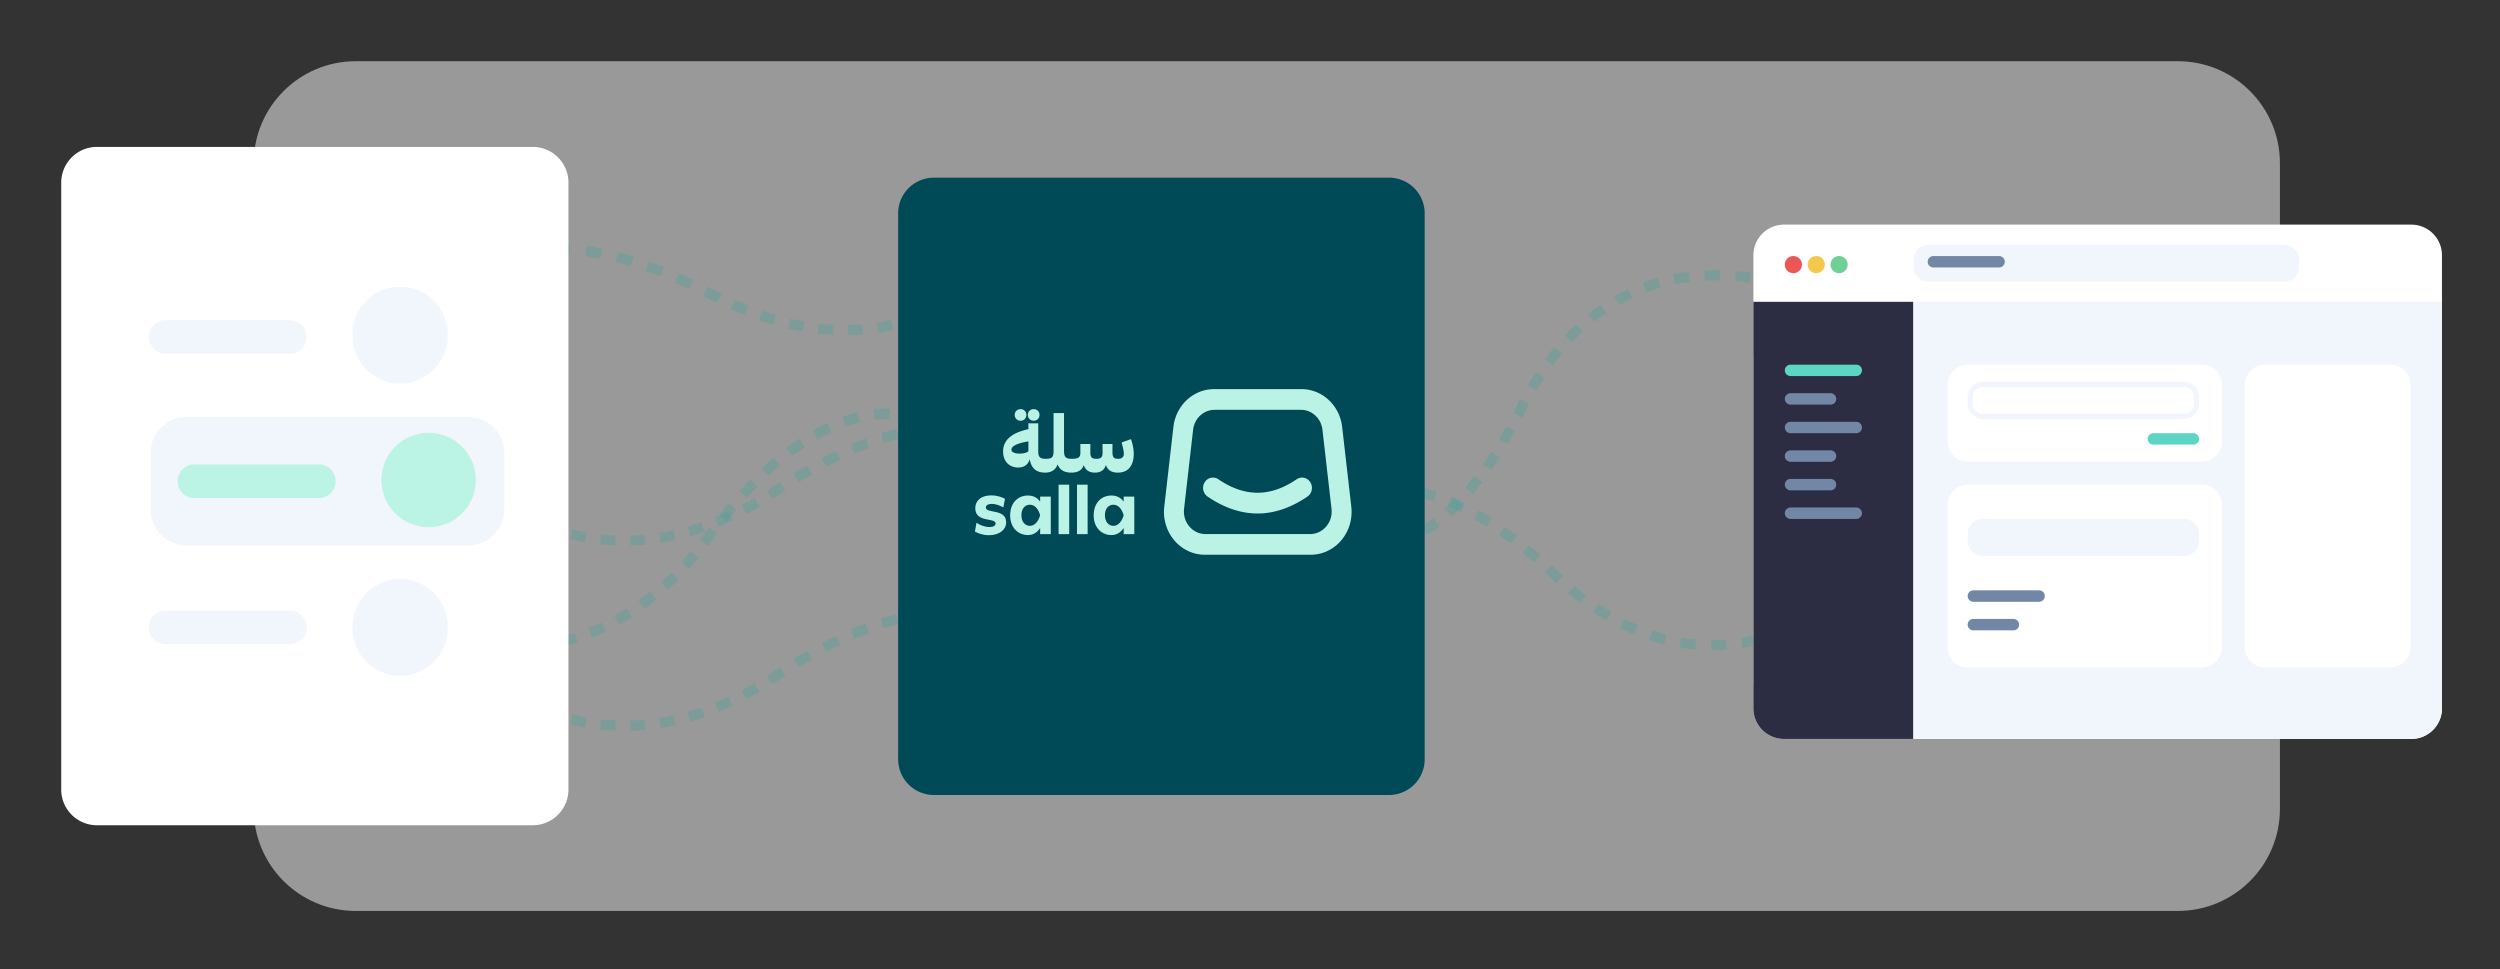 <?xml version="1.0" encoding="UTF-8"?> <svg xmlns="http://www.w3.org/2000/svg" width="490" height="190" fill="none"><rect width="100%" height="100%" fill="#333333" stroke="none"/><g clip-path="url(#a)"><path d="M426.864 12H69.721c-11.046 0-20 8.954-20 20v126.544c0 11.046 8.954 20 20 20h357.143c11.045 0 20-8.954 20-20V32c0-11.046-8.955-20-20-20Z" fill="#fff" fill-opacity=".5"></path><path opacity=".3" d="M353.751 56.9a.5.5 0 0 1-.28.648l-4.182 1.661a.5.5 0 1 1-.369-.93l3.717-1.476-1.476-3.717a.5.5 0 0 1 .929-.37l1.661 4.183Zm-95.575 49.125.257-.429.002.001.012.008.057.032a12.567 12.567 0 0 0 1.182.553l-.377.926c-.442-.18-.785-.343-1.02-.462a6.717 6.717 0 0 1-.27-.143l-.072-.04-.02-.012-.005-.003-.002-.001-.001-.001.257-.429Zm4.243 1.012c.837.187 1.79.339 2.84.411l-.068.998a19.877 19.877 0 0 1-2.99-.434l.218-.975Zm5.718.398a20.76 20.76 0 0 0 2.847-.425l.215.976c-1.039.23-2.036.372-2.984.446l-.078-.997Zm5.611-1.23a24.466 24.466 0 0 0 2.644-1.14l.448.894c-.938.47-1.856.862-2.751 1.186l-.341-.94Zm5.16-2.573a32.093 32.093 0 0 0 2.366-1.672l.612.791a33.236 33.236 0 0 1-2.439 1.724l-.539-.843Zm4.599-3.553c.687-.626 1.38-1.3 2.078-2.03l.722.692a43.703 43.703 0 0 1-2.127 2.077l-.673-.739Zm4.027-4.192a56.726 56.726 0 0 0 1.831-2.273l.794.607a57.01 57.01 0 0 1-1.863 2.314l-.762-.648Zm3.552-4.637a71.845 71.845 0 0 0 1.623-2.44l.844.536a74.897 74.897 0 0 1-1.645 2.475l-.822-.57Zm3.157-4.95c.48-.818.96-1.666 1.439-2.545l.878.48a92.628 92.628 0 0 1-1.454 2.57l-.863-.506Zm2.798-5.127c.224-.439.447-.885.67-1.339l.897.441c-.225.458-.45.908-.675 1.352l-.892-.454Zm.67-1.339c.23-.468.462-.927.697-1.379l.888.461c-.232.445-.461.898-.688 1.36l-.897-.442Zm2.153-4.03a59.565 59.565 0 0 1 1.583-2.579l.839.545a58.153 58.153 0 0 0-1.557 2.535l-.865-.5Zm3.316-5.092a50.69 50.69 0 0 1 1.873-2.404l.77.638a49.869 49.869 0 0 0-1.836 2.357l-.807-.59Zm3.891-4.686a44.05 44.05 0 0 1 2.167-2.142l.678.736a42.491 42.491 0 0 0-2.118 2.093l-.727-.687Zm4.482-4.124a39.785 39.785 0 0 1 2.458-1.803l.56.828a38.543 38.543 0 0 0-2.396 1.758l-.622-.783Zm5.048-3.41a38.046 38.046 0 0 1 2.715-1.395l.421.907c-.882.41-1.764.861-2.643 1.359l-.493-.87Zm5.539-2.57a38.286 38.286 0 0 1 2.905-.942l.271.963c-.939.264-1.883.568-2.83.918l-.346-.938Zm5.869-1.652a40.908 40.908 0 0 1 3.013-.485l.122.993c-.967.119-1.948.275-2.939.472l-.196-.98Zm6.053-.749a45.07 45.07 0 0 1 3.041-.053l-.016 1c-.967-.015-1.959 0-2.973.052l-.052-.999Zm6.091.096c1.054.086 2.065.202 3.025.34l-.142.99a48.257 48.257 0 0 0-2.964-.333l.081-.997Zm6.02.863c1.094.225 2.09.468 2.969.707l-.261.965a48.43 48.43 0 0 0-2.91-.693l.202-.98Zm5.886 1.605a29.63 29.63 0 0 1 1.399.528l.019.008.005.002.002.001h.001l-.198.46-.198.459s-.001 0 0 0a.275.275 0 0 1-.02-.008l-.064-.027a28.434 28.434 0 0 0-1.276-.479l.33-.944Zm2.157.63a1 1 0 0 1-.56 1.298l-8.365 3.322a1 1 0 1 1-.738-1.86l7.435-2.952-2.952-7.435a1 1 0 1 1 1.858-.738l3.322 8.364Zm-96.04 49.31.514-.858h-.001l-.001-.001a.068.068 0 0 1 .009.006l.05.028c.047.026.121.066.221.117.201.101.506.247.907.41l-.755 1.852a13.93 13.93 0 0 1-1.343-.63l-.08-.045-.023-.014-.008-.005-.003-.001-.001-.001h-.001l.515-.858Zm4.352.524c.815.182 1.742.33 2.766.4l-.138 1.996a20.548 20.548 0 0 1-3.064-.445l.436-1.951Zm5.57.387c.881-.068 1.809-.2 2.778-.414l.431 1.952a21.98 21.98 0 0 1-3.054.456l-.155-1.994Zm5.48-1.201a24.04 24.04 0 0 0 2.59-1.117l.896 1.788c-.955.479-1.891.879-2.805 1.209l-.681-1.88Zm5.061-2.524a31.383 31.383 0 0 0 2.328-1.646l1.226 1.581a33.95 33.95 0 0 1-2.477 1.75l-1.077-1.685Zm4.531-3.502a41.624 41.624 0 0 0 2.054-2.006l1.444 1.384c-.72.752-1.438 1.451-2.151 2.101l-1.347-1.479Zm3.983-4.146a55.04 55.04 0 0 0 1.814-2.253l1.589 1.215a56.977 56.977 0 0 1-1.88 2.334l-1.523-1.296Zm3.523-4.598a71.405 71.405 0 0 0 1.611-2.425l1.688 1.074a73.347 73.347 0 0 1-1.657 2.492l-1.642-1.14Zm3.136-4.919c.477-.813.954-1.656 1.431-2.53l1.756.957a91.105 91.105 0 0 1-1.462 2.585l-1.725-1.012Zm2.784-5.099c.222-.438.444-.882.666-1.334l1.795.883c-.226.46-.452.912-.679 1.357l-1.782-.906Zm.666-1.334c.232-.47.466-.934.703-1.389l1.774.922c-.229.442-.457.892-.682 1.35l-1.795-.883Zm2.169-4.06c.522-.9 1.055-1.767 1.597-2.6l1.677 1.09a59.18 59.18 0 0 0-1.544 2.513l-1.73-1.003Zm3.346-5.136a51.034 51.034 0 0 1 1.891-2.428l1.54 1.276a49.506 49.506 0 0 0-1.817 2.333l-1.614-1.18Zm3.931-4.734a44.146 44.146 0 0 1 2.191-2.166l1.355 1.47a42.804 42.804 0 0 0-2.092 2.07l-1.454-1.374Zm4.534-4.173a40.114 40.114 0 0 1 2.489-1.825l1.12 1.656a37.966 37.966 0 0 0-2.365 1.735l-1.244-1.566Zm5.113-3.452a38.343 38.343 0 0 1 2.751-1.415l.842 1.815a36.28 36.28 0 0 0-2.608 1.34l-.985-1.74Zm5.612-2.604c.985-.364 1.967-.68 2.943-.955l.541 1.925c-.926.26-1.858.561-2.791.906l-.693-1.876Zm5.944-1.675a41.518 41.518 0 0 1 3.05-.49l.244 1.985a39.59 39.59 0 0 0-2.903.467l-.391-1.962Zm6.126-.757a45.588 45.588 0 0 1 3.074-.053l-.032 2c-.956-.016-1.938-.001-2.94.05l-.102-1.997Zm6.156.097a49.73 49.73 0 0 1 3.056.343l-.284 1.98a47.734 47.734 0 0 0-2.933-.33l.161-1.993Zm6.081.871c1.105.228 2.111.473 2.999.714l-.523 1.93a48.024 48.024 0 0 0-2.88-.685l.404-1.959Zm5.949 1.623a30.499 30.499 0 0 1 1.354.508l.075.032.021.008.007.003h.002s0 .001 0 0l.001.001-.396.919-.397.918-.002-.001-.013-.006-.061-.025a28.335 28.335 0 0 0-1.25-.469l.659-1.888Z" fill="#37A596"></path><path opacity=".3" d="M364.721 115.168a.5.5 0 0 0-.486-.514l-4.498-.121a.5.5 0 1 0-.027.999l3.998.109-.108 3.998a.5.5 0 1 0 1 .027l.121-4.498Zm-106.639-13.272.389.315.001-.002.01-.012.042-.049a7.52 7.52 0 0 1 .18-.2c.162-.174.409-.425.74-.726l-.673-.74a13.659 13.659 0 0 0-1.003 1.011l-.054.063-.014.018-.005.005-.001.002h-.001l.389.315Zm3.637-2.409a19.18 19.18 0 0 1 2.526-1.363l-.408-.913a20.013 20.013 0 0 0-2.658 1.435l.54.841Zm5.233-2.339a20.438 20.438 0 0 1 2.819-.58l-.133-.99a21.563 21.563 0 0 0-2.956.607l.27.963Zm5.692-.775c.912-.003 1.87.047 2.874.162l.113-.994a25.627 25.627 0 0 0-2.991-.168l.004 1Zm5.729.642c.901.2 1.833.45 2.796.757l.304-.953a32.965 32.965 0 0 0-2.884-.78l-.216.976Zm5.541 1.756c.86.351 1.743.747 2.648 1.191l.441-.898a43.832 43.832 0 0 0-2.711-1.219l-.378.926Zm5.222 2.551c.817.463 1.65.964 2.501 1.505l.537-.843a58.048 58.048 0 0 0-2.545-1.532l-.493.87Zm4.93 3.133a74.186 74.186 0 0 1 2.364 1.735l.607-.794a72.507 72.507 0 0 0-2.396-1.759l-.575.818Zm4.667 3.564a93.496 93.496 0 0 1 2.226 1.894l.66-.751a95.571 95.571 0 0 0-2.25-1.915l-.636.772Zm4.39 3.852c.361.335.724.678 1.089 1.027l.691-.723c-.368-.352-.735-.698-1.099-1.037l-.681.733Zm1.089 1.027c.377.36.753.712 1.129 1.055l.675-.738a62.27 62.27 0 0 1-1.113-1.04l-.691.723Zm3.407 3.044a59.874 59.874 0 0 0 2.374 1.878l.6-.8a59.497 59.497 0 0 1-2.334-1.846l-.64.768Zm4.865 3.641a50.69 50.69 0 0 0 2.585 1.614l.504-.864a49.13 49.13 0 0 1-2.534-1.582l-.555.832Zm5.265 3.063c.93.464 1.854.885 2.771 1.266l.384-.923a43.012 43.012 0 0 1-2.709-1.238l-.446.895Zm5.626 2.332c.986.327 1.962.609 2.928.848l.241-.97a38.696 38.696 0 0 1-2.854-.827l-.315.949Zm5.913 1.466c1.024.169 2.034.294 3.03.377l.083-.996a37.27 37.27 0 0 1-2.949-.368l-.164.987Zm6.085.509a38.227 38.227 0 0 0 3.052-.114l-.077-.997a37.18 37.18 0 0 1-2.972.111l-.003 1Zm6.08-.466a41.01 41.01 0 0 0 2.995-.58l-.227-.974c-.949.22-1.923.411-2.922.566l.154.988Zm5.941-1.378a44.928 44.928 0 0 0 2.873-.996l-.359-.933a44.19 44.19 0 0 1-2.809.974l.295.955Zm5.686-2.184a48.35 48.35 0 0 0 2.724-1.359l-.473-.881c-.838.451-1.729.898-2.669 1.332l.418.908Zm5.357-2.88a49.288 49.288 0 0 0 2.545-1.685l-.577-.816a49.346 49.346 0 0 1-2.495 1.651l.527.85Zm4.975-3.531a30.116 30.116 0 0 0 1.075-.924l.057-.053.015-.014.005-.004.001-.001-.343-.364-.344-.363-.001.001-.002.002-.012.012-.052.047a29.023 29.023 0 0 1-1.033.888l.634.773Zm1.809-1.333a.999.999 0 0 0-.972-1.026l-8.997-.244a1 1 0 0 0-.054 2l7.997.216-.216 7.997a1 1 0 1 0 1.999.054l.243-8.997Zm-107.139-13.285.778.629h-.001l-.001.002.001-.002a11.894 11.894 0 0 1 .921-.933l-1.345-1.48c-.364.331-.64.611-.828.813a8.751 8.751 0 0 0-.217.241l-.059.069a.232.232 0 0 1-.018.021l-.005.007-.002.003-.001.001c0 .001-.001.001.777.629Zm3.907-1.988a18.56 18.56 0 0 1 2.46-1.327l-.816-1.826a20.542 20.542 0 0 0-2.725 1.47l1.081 1.683Zm5.098-2.279c.85-.238 1.767-.433 2.75-.566l-.266-1.982c-1.079.145-2.087.36-3.024.622l.54 1.926Zm5.558-.756a24.16 24.16 0 0 1 2.816.158l.227-1.987a26.186 26.186 0 0 0-3.05-.17l.007 2Zm5.62.631c.886.195 1.803.442 2.753.744l.607-1.905a33.175 33.175 0 0 0-2.928-.792l-.432 1.953Zm5.46 1.73c.849.347 1.722.738 2.617 1.177l.881-1.796a44.57 44.57 0 0 0-2.742-1.233l-.756 1.852Zm5.165 2.524c.809.458 1.635.954 2.478 1.491l1.074-1.687a57.869 57.869 0 0 0-2.567-1.545l-.985 1.741Zm4.889 3.106a74.29 74.29 0 0 1 2.347 1.723l1.215-1.588a73.493 73.493 0 0 0-2.412-1.771l-1.15 1.636Zm4.636 3.541a90.25 90.25 0 0 1 2.214 1.884l1.319-1.503a92.633 92.633 0 0 0-2.262-1.925l-1.271 1.544Zm4.367 3.832c.359.334.721.675 1.085 1.022l1.382-1.445c-.371-.354-.739-.701-1.104-1.042l-1.363 1.465Zm1.085 1.022c.379.363.758.717 1.137 1.063l1.349-1.476c-.368-.336-.736-.68-1.104-1.032l-1.382 1.445Zm3.432 3.068c.8.665 1.598 1.296 2.394 1.893l1.2-1.6a58.514 58.514 0 0 1-2.314-1.831l-1.28 1.538Zm4.908 3.672a51.686 51.686 0 0 0 2.61 1.63l1.008-1.728a48.84 48.84 0 0 1-2.509-1.566l-1.109 1.664Zm5.319 3.094c.94.47 1.874.896 2.802 1.281l.767-1.847a42.535 42.535 0 0 1-2.676-1.223l-.893 1.789Zm5.692 2.36c.997.33 1.986.616 2.965.859l.482-1.941a38.051 38.051 0 0 1-2.817-.817l-.63 1.899Zm5.989 1.484c1.036.172 2.06.298 3.069.382l.167-1.993a36.2 36.2 0 0 1-2.909-.362l-.327 1.973Zm6.165.516c1.049.003 2.08-.037 3.091-.115l-.153-1.994a36.71 36.71 0 0 1-2.933.109l-.005 2Zm6.157-.471a41.922 41.922 0 0 0 3.032-.588l-.453-1.948c-.937.218-1.9.406-2.886.559l.307 1.977Zm6.013-1.395a45.716 45.716 0 0 0 2.905-1.007l-.718-1.867c-.892.343-1.819.667-2.778.963l.591 1.911Zm5.748-2.208a50.01 50.01 0 0 0 2.751-1.373l-.947-1.761a48.14 48.14 0 0 1-2.641 1.318l.837 1.816Zm5.41-2.909a50.09 50.09 0 0 0 2.571-1.702l-1.155-1.632a47.466 47.466 0 0 1-2.469 1.633l1.053 1.701Zm5.029-3.569a31.126 31.126 0 0 0 1.096-.943l.06-.055.017-.016.005-.004.001-.002h.001l-.687-.727-.688-.726-.002.002-.01.01-.049.044a9.03 9.03 0 0 1-.201.182c-.181.159-.453.395-.811.688l1.268 1.547ZM77.496 122.066a.499.499 0 0 1 .341-.619l4.322-1.251a.5.5 0 1 1 .278.96l-3.842 1.112 1.112 3.843a.5.5 0 0 1-.96.278l-1.25-4.323Zm107.137-38.025-.299.4h-.002a.09.09 0 0 0-.012-.01l-.056-.038a6.46 6.46 0 0 0-.233-.154c-.21-.133-.525-.322-.942-.538l.46-.888c.444.23.786.434 1.018.58a9.054 9.054 0 0 1 .356.24c.002.003.004.004.006.005l.002.002h.001l-.299.4Zm-4.304-1.471a20.158 20.158 0 0 0-2.914-.687l.157-.987c1.143.182 2.166.438 3.059.72l-.302.954Zm-5.911-.948a23.254 23.254 0 0 0-2.999.145l-.112-.994a24.015 24.015 0 0 1 3.129-.15l-.018.999Zm-5.971.66c-.929.219-1.893.497-2.889.846l-.33-.945a29.627 29.627 0 0 1 2.99-.873l.229.973Zm-5.694 1.978c-.877.402-1.777.859-2.698 1.375l-.489-.872a38.449 38.449 0 0 1 2.771-1.412l.416.909Zm-5.301 2.965a48.63 48.63 0 0 0-2.476 1.75l-.602-.797a49.116 49.116 0 0 1 2.527-1.787l.551.834Zm-4.851 3.648c-.75.632-1.51 1.305-2.279 2.02l-.681-.732a64.596 64.596 0 0 1 2.316-2.053l.644.765Zm-4.468 4.147a82.01 82.01 0 0 0-2.105 2.219l-.738-.675a80.941 80.941 0 0 1 2.132-2.246l.711.702Zm-4.135 4.519a99.06 99.06 0 0 0-1.94 2.348l-.781-.625a100.89 100.89 0 0 1 1.96-2.372l.761.649Zm-3.811 4.751c-.31.41-.621.827-.933 1.25l-.805-.593c.314-.427.628-.847.941-1.26l.797.603Zm-.933 1.25c-.294.4-.59.793-.886 1.179l-.793-.609c.292-.381.583-.768.874-1.163l.805.593Zm-2.684 3.428a67.2 67.2 0 0 1-1.911 2.193l-.739-.674a66.177 66.177 0 0 0 1.882-2.159l.768.64Zm-3.921 4.296a57.17 57.17 0 0 1-2.104 1.998l-.67-.742a56.835 56.835 0 0 0 2.068-1.963l.706.707Zm-4.306 3.883a51.128 51.128 0 0 1-2.304 1.762l-.584-.811a50.43 50.43 0 0 0 2.258-1.728l.63.777Zm-4.707 3.389a46.511 46.511 0 0 1-2.503 1.48l-.482-.876a46.25 46.25 0 0 0 2.449-1.449l.536.845Zm-5.097 2.801c-.894.42-1.786.802-2.674 1.15l-.364-.932a42.901 42.901 0 0 0 2.613-1.123l.425.905Zm-5.42 2.12c-.942.298-1.878.558-2.806.784l-.237-.971a42.47 42.47 0 0 0 2.742-.767l.301.954Zm-5.659 1.379a43.51 43.51 0 0 1-2.884.405l-.107-.994c.928-.1 1.869-.23 2.82-.396l.171.985Zm-5.786.621c-.986.042-1.955.052-2.904.033l.02-1a45.96 45.96 0 0 0 2.842-.032l.042.999Zm-5.81-.113c-.995-.08-1.96-.189-2.895-.319l.14-.991c.914.128 1.861.234 2.834.313l-.08.997Zm-5.752-.802a52.597 52.597 0 0 1-2.844-.646l.25-.969c.88.226 1.811.441 2.788.634l-.194.981Zm-5.64-1.448a50.969 50.969 0 0 1-2.748-.958l.357-.934c.793.303 1.694.622 2.693.939l-.302.953Zm-5.435-2.086a28.148 28.148 0 0 1-1.213-.595l-.065-.035-.018-.009-.004-.003h-.002l.241-.439.241-.438.001.001.003.001.013.008.058.031c.052.027.131.069.236.122.21.106.521.26.93.448l-.42.908Zm-2.022-.803a1 1 0 0 1 .683-1.238l8.645-2.503a.999.999 0 1 1 .556 1.921l-7.685 2.225 2.225 7.684a1 1 0 1 1-1.92.556l-2.504-8.645Zm107.618-38.164-.598.802h.002c0 .002 0 .002 0 0l-.009-.005-.048-.034c-.046-.031-.118-.08-.217-.143a11.927 11.927 0 0 0-.904-.516l.92-1.775c.458.237.812.448 1.056.602.122.078.216.14.282.187.033.023.059.04.078.055a.35.35 0 0 1 .023.017l.008.005.003.002h.001l.001.002-.598.8Zm-4.455-.994c-.827-.263-1.777-.5-2.842-.67l.314-1.975a21.58 21.58 0 0 1 3.132.738l-.604 1.907Zm-5.768-.925c-.921-.016-1.9.025-2.935.14l-.224-1.986a24.67 24.67 0 0 1 3.194-.153l-.035 1.999Zm-5.849.648a27.92 27.92 0 0 0-2.839.83l-.659-1.89a30.043 30.043 0 0 1 3.041-.887l.457 1.947Zm-5.599 1.945a36.25 36.25 0 0 0-2.662 1.356l-.979-1.744a38.658 38.658 0 0 1 2.808-1.431l.833 1.819Zm-5.234 2.928a47.607 47.607 0 0 0-2.451 1.732l-1.204-1.597a50.305 50.305 0 0 1 2.553-1.805l1.102 1.67Zm-4.804 3.612a61.495 61.495 0 0 0-2.261 2.005l-1.362-1.465a64.726 64.726 0 0 1 2.333-2.07l1.29 1.53Zm-4.435 4.117a79.473 79.473 0 0 0-2.092 2.204l-1.476-1.35a80.547 80.547 0 0 1 2.145-2.26l1.423 1.406Zm-4.111 4.492a98.472 98.472 0 0 0-1.93 2.336l-1.561-1.251a99.795 99.795 0 0 1 1.97-2.383l1.521 1.298Zm-3.792 4.728c-.309.408-.619.823-.929 1.245l-1.611-1.186c.316-.429.631-.851.945-1.266l1.595 1.207Zm-.929 1.245c-.297.402-.594.798-.892 1.186l-1.587-1.217c.29-.378.58-.763.868-1.155l1.611 1.186Zm-2.703 3.452c-.638.764-1.28 1.5-1.926 2.209l-1.478-1.348a65.15 65.15 0 0 0 1.868-2.142l1.536 1.281Zm-3.952 4.329a58.23 58.23 0 0 1-2.122 2.016l-1.34-1.485a57.56 57.56 0 0 0 2.05-1.946l1.412 1.415Zm-4.345 3.918a51.319 51.319 0 0 1-2.325 1.778l-1.17-1.622a49.417 49.417 0 0 0 2.236-1.71l1.259 1.554Zm-4.754 3.422a47.103 47.103 0 0 1-2.529 1.496l-.964-1.752a45.913 45.913 0 0 0 2.422-1.433l1.071 1.689Zm-5.152 2.832a44.61 44.61 0 0 1-2.703 1.162l-.729-1.862a43.462 43.462 0 0 0 2.583-1.11l.849 1.81Zm-5.481 2.144c-.953.301-1.9.564-2.839.793l-.474-1.943c.897-.218 1.801-.47 2.71-.757l.603 1.907Zm-5.724 1.395c-.985.171-1.957.307-2.917.409l-.213-1.988a43.875 43.875 0 0 0 2.787-.391l.343 1.97Zm-5.85.628c-.998.042-1.977.052-2.936.033l.04-2c.92.018 1.856.009 2.811-.031l.085 1.998Zm-5.873-.115a50.243 50.243 0 0 1-2.923-.322l.277-1.981c.906.127 1.843.232 2.806.309l-.16 1.994Zm-5.809-.809a53.32 53.32 0 0 1-2.87-.653l.497-1.937c.872.224 1.795.436 2.762.628l-.389 1.962Zm-5.693-1.462a51.335 51.335 0 0 1-2.775-.968l.714-1.868c.784.299 1.676.616 2.665.93l-.604 1.906Zm-5.494-2.109a31.399 31.399 0 0 1-1.237-.607l-.069-.037-.019-.01-.006-.003-.002-.001v-.001l.482-.876.482-.876.002.001a.054.054 0 0 0 .012.007l.054.029.228.118c.204.104.511.255.912.441l-.839 1.815Z" fill="#37A596"></path><path opacity=".3" d="M87.789 91.115a.499.499 0 0 1 .528-.469l4.492.265a.5.5 0 1 1-.06.998l-3.992-.235-.236 3.993a.5.5 0 0 1-.998-.059l.266-4.493Zm115.28.682-.416.278h.001c0 .001 0 .001 0 0l-.002-.002-.009-.013-.039-.056c-.037-.05-.094-.127-.171-.226a13.092 13.092 0 0 0-.717-.83l.729-.685a13.252 13.252 0 0 1 .97 1.156l.05.072a.265.265 0 0 1 .014.02l.004.006.001.002h.001l-.416.278Zm-3.606-2.86a20.33 20.33 0 0 0-2.549-1.638l.477-.879c1.03.56 1.919 1.148 2.675 1.72l-.603.797Zm-5.319-2.9a23.76 23.76 0 0 0-2.91-.88l.228-.974c1.092.257 2.101.57 3.033.918l-.351.936Zm-5.92-1.4a29.332 29.332 0 0 0-3.042-.188l.01-1c1.103.012 2.152.08 3.146.193l-.114.994Zm-6.101-.075c-.975.08-1.989.203-3.043.376l-.162-.987a39.017 39.017 0 0 1 3.123-.386l.082.997Zm-6.069.985a49.3 49.3 0 0 0-2.963.803l-.291-.957a50.341 50.341 0 0 1 3.023-.819l.231.973Zm-5.881 1.777a64.7 64.7 0 0 0-2.87 1.125l-.387-.923a66.673 66.673 0 0 1 2.915-1.14l.342.938Zm-5.692 2.38a79.61 79.61 0 0 0-2.776 1.37l-.459-.889a83.36 83.36 0 0 1 2.809-1.386l.426.905Zm-5.509 2.843a102.97 102.97 0 0 0-2.664 1.55l-.516-.858c.912-.548 1.809-1.07 2.691-1.564l.489.872Zm-5.283 3.174c-.437.281-.879.567-1.324.86l-.549-.835c.448-.296.893-.584 1.335-.867l.538.842Zm-1.324.86c-.419.276-.837.545-1.253.808l-.533-.846c.41-.259.823-.525 1.237-.797l.549.835Zm-3.748 2.312c-.867.5-1.727.97-2.581 1.412l-.461-.887a68.08 68.08 0 0 0 2.543-1.39l.499.865Zm-5.224 2.706c-.906.418-1.805.805-2.695 1.163l-.373-.928a58.008 58.008 0 0 0 2.649-1.143l.419.908Zm-5.444 2.185c-.943.322-1.877.612-2.801.871l-.27-.963a50.623 50.623 0 0 0 2.747-.855l.324.947Zm-5.649 1.582c-.976.214-1.94.393-2.892.541l-.153-.988a47.431 47.431 0 0 0 2.831-.53l.214.977Zm-5.814.901a45.79 45.79 0 0 1-2.938.173l-.026-1c.942-.025 1.9-.08 2.873-.169l.091.996Zm-5.883.153a44.85 44.85 0 0 1-2.94-.214l.105-.994c.94.099 1.898.17 2.875.209l-.04.999Zm-5.859-.621a45.657 45.657 0 0 1-2.885-.596l.234-.973a44.48 44.48 0 0 0 2.821.584l-.17.985Zm-5.724-1.376a47.38 47.38 0 0 1-2.779-.954l.354-.935c.879.332 1.786.645 2.721.934l-.296.955Zm-5.5-2.076a51.138 51.138 0 0 1-2.651-1.283l.461-.887c.83.431 1.697.853 2.599 1.257l-.409.913Zm-5.212-2.708a52.535 52.535 0 0 1-2.495-1.577l.558-.83c.764.514 1.58 1.033 2.447 1.548l-.51.86Zm-4.89-3.284a50.485 50.485 0 0 1-2.297-1.842l.648-.76a49.649 49.649 0 0 0 2.252 1.804l-.603.798Zm-4.48-3.825a29.276 29.276 0 0 1-.955-.977l-.051-.055a.116.116 0 0 0-.013-.015l-.003-.004h-.002s0-.002.374-.334l.373-.332.003.003.01.012.046.05c.04.043.1.11.183.195.164.172.409.425.734.742l-.698.715Zm-1.65-1.444a1 1 0 0 1 1.059-.939l8.984.53a1 1 0 0 1-.118 1.997l-7.986-.472-.472 7.986a.999.999 0 1 1-1.996-.118l.53-8.984Zm115.781.711-.832.556h.001l.001.002-.007-.01-.034-.048a11.798 11.798 0 0 0-.847-1.008l1.459-1.367c.358.381.624.702.804.932.09.114.158.207.206.273l.056.08.016.022a.028.028 0 0 0 .006.008l.001.003.001.001.001.001-.832.555Zm-3.907-2.46a19.86 19.86 0 0 0-2.487-1.599l.955-1.757a21.969 21.969 0 0 1 2.737 1.758l-1.205 1.597Zm-5.194-2.83a23.163 23.163 0 0 0-2.849-.864l.458-1.947c1.112.262 2.142.58 3.094.937l-.703 1.873Zm-5.801-1.375a28.89 28.89 0 0 0-2.99-.183l.02-2c1.121.012 2.186.08 3.198.196l-.228 1.987Zm-6.003-.072c-.961.08-1.962.201-3.003.371l-.323-1.974a39.465 39.465 0 0 1 3.162-.39l.164 1.993Zm-5.995.973c-.947.225-1.925.49-2.933.795l-.581-1.914a51.878 51.878 0 0 1 3.052-.827l.462 1.946Zm-5.825 1.761c-.926.337-1.875.708-2.848 1.116l-.773-1.845a66.737 66.737 0 0 1 2.938-1.15l.683 1.88Zm-5.651 2.362c-.9.423-1.82.877-2.758 1.362l-.919-1.777a84.44 84.44 0 0 1 2.827-1.395l.85 1.81Zm-5.476 2.827c-.869.487-1.752 1.001-2.652 1.542l-1.031-1.714a104.83 104.83 0 0 1 2.704-1.572l.979 1.744Zm-5.258 3.16c-.436.28-.876.564-1.319.856l-1.099-1.67c.45-.297.897-.587 1.34-.87l1.078 1.684ZM152.64 97c-.421.277-.842.548-1.261.813l-1.067-1.692c.408-.257.818-.52 1.229-.792L152.64 97Zm-3.774 2.328c-.873.502-1.739.976-2.6 1.422l-.921-1.775a66.441 66.441 0 0 0 2.524-1.38l.997 1.733Zm-5.264 2.727c-.914.42-1.82.811-2.718 1.172l-.746-1.856a58.149 58.149 0 0 0 2.627-1.133l.837 1.817Zm-5.491 2.203c-.952.325-1.895.618-2.828.88l-.54-1.926a50.839 50.839 0 0 0 2.721-.847l.647 1.893Zm-5.704 1.598c-.986.215-1.96.397-2.922.546l-.307-1.976a46.602 46.602 0 0 0 2.802-.524l.427 1.954Zm-5.876.91a45.308 45.308 0 0 1-2.97.174l-.052-1.999a43.502 43.502 0 0 0 2.841-.167l.181 1.992Zm-5.948.155a45.161 45.161 0 0 1-2.973-.217l.211-1.989c.929.099 1.876.169 2.841.207l-.079 1.999Zm-5.925-.628a46.642 46.642 0 0 1-2.916-.603l.468-1.945a43.62 43.62 0 0 0 2.789.577l-.341 1.971Zm-5.785-1.391a47.862 47.862 0 0 1-2.808-.964l.707-1.871c.869.329 1.767.638 2.691.924l-.59 1.911Zm-5.557-2.098a51.786 51.786 0 0 1-2.678-1.295l.922-1.775c.822.428 1.681.845 2.574 1.245l-.818 1.825Zm-5.263-2.734a52.384 52.384 0 0 1-2.52-1.592l1.117-1.66a50.565 50.565 0 0 0 2.424 1.533l-1.021 1.719Zm-4.937-3.315a50.898 50.898 0 0 1-2.32-1.86l1.297-1.523c.646.55 1.39 1.154 2.229 1.787l-1.206 1.596Zm-4.527-3.866a28.154 28.154 0 0 1-.773-.782c-.088-.092-.155-.165-.201-.215l-.054-.058-.014-.016-.005-.005-.001-.002h-.001l.748-.665.747-.664.002.001a.034.034 0 0 0 .009.01l.042.047.177.19c.16.167.4.415.722.728l-1.398 1.431ZM203.123 46.097a.5.5 0 0 0-.574-.413l-4.441.731a.5.5 0 1 0 .163.987l3.947-.65.649 3.947a.5.5 0 0 0 .987-.162l-.731-4.44ZM88.537 58.747l.442.233.001-.002.008-.014.033-.06a12.416 12.416 0 0 1 .774-1.144l-.797-.604a13.271 13.271 0 0 0-.844 1.25l-.043.077c-.005.009-.009.016-.01.021l-.005.007v.002h-.002l.443.234Zm3.29-3.22a20.37 20.37 0 0 1 2.365-1.893l-.566-.825a21.438 21.438 0 0 0-2.482 1.987l.682.731Zm4.99-3.436a23.68 23.68 0 0 1 2.802-1.178l-.329-.944a24.71 24.71 0 0 0-2.92 1.227l.446.895Zm5.741-2.009c.943-.209 1.944-.38 3.006-.501l-.114-.994a30.364 30.364 0 0 0-3.109.519l.217.976Zm6.06-.707a37.99 37.99 0 0 1 3.066.058l.058-.998a39.044 39.044 0 0 0-3.146-.06l.022 1Zm6.139.35c.976.126 1.986.289 3.031.49l.189-.982a50.897 50.897 0 0 0-3.091-.5l-.129.991Zm6.033 1.157c.964.24 1.954.513 2.972.82l.289-.957a65.81 65.81 0 0 0-3.018-.833l-.243.97Zm5.909 1.775c.946.33 1.913.687 2.903 1.074l.365-.93a82.722 82.722 0 0 0-2.939-1.088l-.329.944Zm5.774 2.256c.919.396 1.856.817 2.811 1.264l.424-.906c-.964-.45-1.91-.876-2.839-1.276l-.396.918Zm5.584 2.609c.465.233.933.472 1.406.717l.46-.888c-.476-.247-.949-.488-1.417-.723l-.449.894Zm1.406.717c.446.23.889.455 1.331.673l.442-.896a77.273 77.273 0 0 1-1.313-.665l-.46.888Zm3.969 1.91c.913.407 1.818.785 2.713 1.137l.366-.93a65.743 65.743 0 0 1-2.673-1.12l-.406.914Zm5.476 2.15c.945.32 1.879.613 2.802.876l.274-.962a57.555 57.555 0 0 1-2.754-.861l-.322.947Zm5.642 1.607c.971.223 1.93.414 2.876.576l.169-.986a50.472 50.472 0 0 1-2.822-.565l-.223.975Zm5.783.987c.993.11 1.97.19 2.932.238l.05-1a47.47 47.47 0 0 1-2.872-.231l-.11.993Zm5.876.293a46.147 46.147 0 0 0 2.94-.134l-.078-.997c-.94.073-1.899.118-2.876.13l.014 1Zm5.867-.46a44.812 44.812 0 0 0 2.902-.517l-.209-.978c-.924.196-1.869.366-2.837.506l.144.99Zm5.763-1.225a45.402 45.402 0 0 0 2.807-.893l-.333-.943c-.89.315-1.806.608-2.746.873l.272.963Zm5.549-1.964a47.512 47.512 0 0 0 2.665-1.237l-.448-.893c-.84.421-1.71.827-2.61 1.21l.393.92Zm5.255-2.636a50.325 50.325 0 0 0 2.504-1.551l-.551-.835a49.78 49.78 0 0 1-2.454 1.52l.501.866Zm4.903-3.234a53.355 53.355 0 0 0 2.318-1.828l-.641-.767a52.16 52.16 0 0 1-2.274 1.793l.597.802Zm4.523-3.775a51.25 51.25 0 0 0 2.093-2.07l-.724-.69a49.818 49.818 0 0 1-2.052 2.03l.683.73Zm4.057-4.269c.299-.36.525-.645.677-.843.076-.099.133-.175.172-.228a2.797 2.797 0 0 0 .061-.082l-.406-.292-.406-.292h-.001l-.002.004a1.892 1.892 0 0 0-.048.066 27.126 27.126 0 0 1-.816 1.028l.769.64Zm1.491-1.607a1 1 0 0 0-1.149-.825l-8.881 1.461a1 1 0 1 0 .325 1.974l7.894-1.3 1.298 7.895a1 1 0 0 0 1.974-.325l-1.461-8.88Zm-115.08 12.73.885.467v.002c-.002 0-.002 0 0 0l.004-.01a7.022 7.022 0 0 1 .165-.277c.126-.202.325-.5.602-.865L88.6 56.854a13.92 13.92 0 0 0-.703 1.01 8.944 8.944 0 0 0-.177.294l-.047.084-.014.026-.004.008s0 .002-.002.003v.001l.884.467Zm3.63-2.853a19.88 19.88 0 0 1 2.308-1.847l-1.132-1.65a21.918 21.918 0 0 0-2.54 2.034l1.364 1.463Zm4.872-3.354a23.264 23.264 0 0 1 2.744-1.154l-.657-1.889c-1.079.376-2.07.8-2.98 1.253l.893 1.79Zm5.627-1.969c.926-.205 1.91-.372 2.955-.492l-.228-1.987a30.793 30.793 0 0 0-3.16.527l.433 1.952Zm5.964-.695a37.59 37.59 0 0 1 3.025.057l.116-1.997a39.566 39.566 0 0 0-3.186-.06l.045 2Zm6.063.345c.966.126 1.965.287 3 .486l.379-1.964a51.317 51.317 0 0 0-3.122-.505l-.257 1.983Zm5.976 1.147c.956.239 1.939.51 2.949.814l.577-1.915a66.208 66.208 0 0 0-3.041-.84l-.485 1.94Zm5.866 1.762c.939.328 1.901.683 2.885 1.068l.729-1.863a83.496 83.496 0 0 0-2.956-1.094l-.658 1.89Zm5.74 2.243c.915.394 1.847.813 2.797 1.258l.848-1.812a102.57 102.57 0 0 0-2.853-1.282l-.792 1.836Zm5.558 2.596c.462.233.929.47 1.4.715l.92-1.776c-.478-.248-.953-.49-1.423-.726l-.897 1.788Zm1.4.715c.448.232.895.458 1.339.678l.886-1.794a73.454 73.454 0 0 1-1.305-.66l-.92 1.776Zm3.996 1.924c.92.409 1.831.79 2.733 1.144l.732-1.861a65.637 65.637 0 0 1-2.653-1.111l-.812 1.828Zm5.518 2.165c.953.324 1.895.618 2.826.884l.548-1.924a57.972 57.972 0 0 1-2.73-.854l-.644 1.894Zm5.691 1.62c.981.226 1.949.419 2.903.583l.338-1.971a52.497 52.497 0 0 1-2.794-.56l-.447 1.949Zm5.839.998a48.07 48.07 0 0 0 2.963.24l.1-1.997a47.332 47.332 0 0 1-2.841-.23l-.222 1.987Zm5.938.296c1.01-.014 2.001-.06 2.973-.136l-.156-1.994c-.929.073-1.877.117-2.843.13l.026 2Zm5.932-.465a44.91 44.91 0 0 0 2.935-.523l-.417-1.956c-.913.194-1.848.362-2.804.5l.286 1.979Zm5.828-1.24a45.942 45.942 0 0 0 2.838-.902l-.667-1.886c-.88.312-1.785.601-2.715.864l.544 1.925Zm5.61-1.984a48.563 48.563 0 0 0 2.693-1.25l-.898-1.787a46.15 46.15 0 0 1-2.581 1.198l.786 1.84Zm5.309-2.664a51.732 51.732 0 0 0 2.529-1.566l-1.102-1.669a49.274 49.274 0 0 1-2.43 1.505l1.003 1.73Zm4.951-3.265a53.791 53.791 0 0 0 2.339-1.845l-1.282-1.535c-.7.584-1.45 1.18-2.252 1.776l1.195 1.604Zm4.565-3.81a51.33 51.33 0 0 0 2.114-2.09l-1.447-1.381a49.169 49.169 0 0 1-2.032 2.009l1.365 1.462Zm4.101-4.315c.303-.365.533-.656.688-.858.078-.101.137-.18.178-.235l.047-.063a.146.146 0 0 1 .013-.018.036.036 0 0 1 .003-.005l.002-.002-.812-.584-.813-.583s.001 0 0 0h.001l-.002.002-.008.01-.037.051-.157.207a25.92 25.92 0 0 1-.642.8l1.539 1.278ZM87.789 127.414a.5.5 0 0 1 .528-.47l4.492.266a.5.5 0 1 1-.06.998l-3.992-.236-.236 3.993a.5.5 0 1 1-.998-.059l.266-4.492Zm115.28.682-.416.277.001.001-.002-.003a12.55 12.55 0 0 0-.936-1.125l.729-.684c.347.37.604.679.775.898.086.11.151.197.195.258l.05.071a.265.265 0 0 1 .014.02l.004.006.001.002.001.001-.416.278Zm-3.606-2.861a20.445 20.445 0 0 0-2.549-1.638l.477-.878a21.384 21.384 0 0 1 2.675 1.718l-.603.798Zm-5.319-2.899a23.757 23.757 0 0 0-2.91-.881l.228-.973c1.092.256 2.101.568 3.033.918l-.351.936Zm-5.92-1.402a29.34 29.34 0 0 0-3.042-.186l.01-1c1.103.011 2.152.078 3.146.192l-.114.994Zm-6.101-.074c-.975.08-1.989.203-3.043.376l-.162-.987a39.017 39.017 0 0 1 3.123-.386l.082.997Zm-6.069.985c-.958.228-1.946.494-2.963.803l-.291-.957a50.341 50.341 0 0 1 3.023-.819l.231.973Zm-5.881 1.778a63.45 63.45 0 0 0-2.87 1.124l-.387-.922a65.472 65.472 0 0 1 2.915-1.142l.342.94Zm-5.692 2.379a81.43 81.43 0 0 0-2.776 1.37l-.459-.888a81.556 81.556 0 0 1 2.809-1.387l.426.905Zm-5.509 2.843a102.97 102.97 0 0 0-2.664 1.549l-.516-.856c.912-.549 1.809-1.07 2.691-1.565l.489.872Zm-5.283 3.175c-.437.28-.879.566-1.324.859l-.549-.835c.448-.295.893-.584 1.335-.867l.538.843Zm-1.324.859c-.419.276-.837.545-1.253.808l-.533-.846c.41-.259.823-.525 1.237-.797l.549.835Zm-3.748 2.313c-.867.498-1.727.969-2.581 1.412l-.461-.888a65.296 65.296 0 0 0 2.543-1.391l.499.867Zm-5.224 2.706c-.906.417-1.805.804-2.695 1.162l-.373-.928a56.915 56.915 0 0 0 2.649-1.143l.419.909Zm-5.444 2.184c-.943.322-1.877.612-2.801.872l-.27-.963a51.525 51.525 0 0 0 2.747-.855l.324.946Zm-5.649 1.583c-.976.213-1.94.392-2.892.54l-.153-.988c.931-.145 1.875-.32 2.831-.529l.214.977Zm-5.814.9c-.995.091-1.974.148-2.938.173l-.026-1c.942-.024 1.9-.08 2.873-.168l.091.995Zm-5.883.153a44.168 44.168 0 0 1-2.94-.214l.105-.994c.94.1 1.898.17 2.875.209l-.04.999Zm-5.859-.621c-.985-.17-1.947-.37-2.885-.596l.234-.972c.917.221 1.858.416 2.821.583l-.17.985Zm-5.724-1.376a47.379 47.379 0 0 1-2.779-.953l.354-.936c.879.332 1.786.645 2.721.934l-.296.955Zm-5.5-2.076a50.337 50.337 0 0 1-2.651-1.283l.461-.887c.83.432 1.697.853 2.599 1.257l-.409.913Zm-5.212-2.707a53.35 53.35 0 0 1-2.495-1.577l.558-.83c.764.513 1.58 1.032 2.447 1.547l-.51.86Zm-4.89-3.285a51.211 51.211 0 0 1-2.297-1.841l.648-.762a48.965 48.965 0 0 0 2.252 1.805l-.603.798Zm-4.48-3.824c-.334-.327-.588-.588-.76-.769-.086-.09-.151-.161-.195-.209l-.051-.055-.013-.015-.003-.004-.002-.001.374-.333.373-.332v.001l.003.002.01.012.046.049a28.38 28.38 0 0 0 .917.938l-.698.716Zm-1.65-1.445a1 1 0 0 1 1.059-.939l8.984.531a1 1 0 1 1-.118 1.996l-7.986-.472-.472 7.987a1 1 0 0 1-1.996-.118l.53-8.985Zm115.781.712-.832.555h.001l.001.002a.036.036 0 0 0-.007-.009l-.034-.049c-.033-.045-.085-.116-.159-.21a12.053 12.053 0 0 0-.688-.798l1.459-1.367c.358.381.624.702.804.932.09.115.158.207.206.273l.056.079.016.024.006.008.001.003.001.001h.001l-.832.556Zm-3.907-2.462a19.861 19.861 0 0 0-2.487-1.597l.955-1.758a21.854 21.854 0 0 1 2.737 1.759l-1.205 1.596Zm-5.194-2.83a23.166 23.166 0 0 0-2.849-.862l.458-1.947a25.38 25.38 0 0 1 3.094.936l-.703 1.873Zm-5.801-1.373a28.614 28.614 0 0 0-2.99-.183l.02-2a30.7 30.7 0 0 1 3.198.196l-.228 1.987Zm-6.003-.073c-.961.079-1.962.201-3.003.371l-.323-1.973a39.48 39.48 0 0 1 3.162-.391l.164 1.993Zm-5.995.973c-.947.226-1.925.489-2.933.795l-.581-1.913a50.365 50.365 0 0 1 3.052-.827l.462 1.945Zm-5.825 1.762c-.926.336-1.875.708-2.848 1.115l-.773-1.844a65.551 65.551 0 0 1 2.938-1.151l.683 1.88Zm-5.651 2.362c-.9.423-1.82.876-2.758 1.361l-.919-1.777a84.44 84.44 0 0 1 2.827-1.395l.85 1.811Zm-5.476 2.826c-.869.487-1.752 1.001-2.652 1.542l-1.031-1.714a104.83 104.83 0 0 1 2.704-1.572l.979 1.744Zm-5.258 3.16c-.436.279-.876.564-1.319.856l-1.099-1.671c.45-.296.897-.586 1.34-.87l1.078 1.685Zm-1.319.856c-.421.278-.842.549-1.261.813l-1.067-1.692c.408-.257.818-.521 1.229-.792l1.099 1.671Zm-3.774 2.328c-.873.502-1.739.976-2.6 1.422l-.921-1.775a66.4 66.4 0 0 0 2.524-1.38l.997 1.733Zm-5.264 2.727c-.914.421-1.82.811-2.718 1.172l-.746-1.856a55.959 55.959 0 0 0 2.627-1.133l.837 1.817Zm-5.491 2.203c-.952.325-1.895.618-2.828.88l-.54-1.926a49.943 49.943 0 0 0 2.721-.847l.647 1.893Zm-5.704 1.598c-.986.216-1.96.397-2.922.546l-.307-1.976a46.602 46.602 0 0 0 2.802-.524l.427 1.954Zm-5.876.91a46.023 46.023 0 0 1-2.97.175l-.052-2a44.203 44.203 0 0 0 2.841-.166l.181 1.991Zm-5.948.155a45.167 45.167 0 0 1-2.973-.216l.211-1.989c.929.098 1.876.168 2.841.206l-.079 1.999Zm-5.925-.628a45.933 45.933 0 0 1-2.916-.603l.468-1.944c.907.218 1.837.412 2.789.576l-.341 1.971Zm-5.785-1.391a48.61 48.61 0 0 1-2.808-.963l.707-1.871c.869.328 1.767.638 2.691.923l-.59 1.911Zm-5.557-2.098a50.2 50.2 0 0 1-2.678-1.295l.922-1.774a49.35 49.35 0 0 0 2.574 1.244l-.818 1.825Zm-5.263-2.733a53.34 53.34 0 0 1-2.52-1.592l1.117-1.66a51.371 51.371 0 0 0 2.424 1.532l-1.021 1.72Zm-4.937-3.316a50.898 50.898 0 0 1-2.32-1.86l1.297-1.523c.646.551 1.39 1.154 2.229 1.787l-1.206 1.596Zm-4.527-3.866a28.154 28.154 0 0 1-.974-.996l-.054-.059-.014-.016-.005-.005-.001-.002c0-.001-.001-.001.747-.665l.747-.664a456113791.876 456113791.876 0 0 0 .01.012l.043.046.177.19c.16.168.4.416.722.729l-1.398 1.43Z" fill="#37A596"></path><path d="M272.238 34.824h-89.2a7 7 0 0 0-7 7v106.993a7 7 0 0 0 7 7h89.2a7 7 0 0 0 7-7V41.824a7 7 0 0 0-7-7Z" fill="#004956"></path><path d="M472.626 44.027H349.665a6 6 0 0 0-6 6v88.801a6 6 0 0 0 6 6h122.961a6 6 0 0 0 6-6v-88.8a6 6 0 0 0-6-6Z" fill="#fff"></path><path d="M343.664 71.148c0-6.626 5.373-12 12-12h110.962c6.627 0 12 5.373 12 12v61.682c0 6.627-5.373 12-12 12H355.664c-6.627 0-12-5.373-12-12V71.148Z" fill="#fff"></path><path d="M343.664 59.148h31.361v85.682h-25.361a6 6 0 0 1-6-6V59.148Z" fill="#2C2C42"></path><path d="M375.025 59.148h103.601v79.682a6 6 0 0 1-6 6h-97.601V59.148Z" fill="#F1F6FC"></path><path d="M431.506 71.469h-45.761a4 4 0 0 0-4 4v11.04a4 4 0 0 0 4 4h45.761a4 4 0 0 0 4-4v-11.04a4 4 0 0 0-4-4ZM468.466 71.469h-24.481a4 4 0 0 0-4 4v51.36a4 4 0 0 0 4 4h24.481a4 4 0 0 0 4-4v-51.36a4 4 0 0 0-4-4ZM431.506 94.988h-45.761a4 4 0 0 0-4 4v27.841a4 4 0 0 0 4 4h45.761a4 4 0 0 0 4-4v-27.84a4 4 0 0 0-4-4Z" fill="#fff"></path><path d="M447.626 47.947h-69.601a3 3 0 0 0-3 3v1.28a3 3 0 0 0 3 3h69.601a3 3 0 0 0 3-3v-1.28a3 3 0 0 0-3-3ZM428.026 101.707h-39.361a3 3 0 0 0-3 3v1.28a3 3 0 0 0 3 3h39.361a3 3 0 0 0 3-3v-1.28a3 3 0 0 0-3-3Z" fill="#F1F6FC"></path><path d="M428.026 75.328h-39.361a2.5 2.5 0 0 0-2.5 2.5v1.28a2.5 2.5 0 0 0 2.5 2.5h39.361a2.5 2.5 0 0 0 2.5-2.5v-1.28a2.5 2.5 0 0 0-2.5-2.5Z" stroke="#F1F6FC"></path><path d="M363.824 71.469h-12.88a1.12 1.12 0 0 0 0 2.24h12.88a1.12 1.12 0 1 0 0-2.24Z" fill="#5CD5C4"></path><path d="M399.665 115.707h-12.88a1.12 1.12 0 1 0 0 2.24h12.88a1.12 1.12 0 1 0 0-2.24ZM391.824 50.188h-12.88a1.12 1.12 0 0 0 0 2.24h12.88a1.12 1.12 0 1 0 0-2.24ZM363.824 82.668h-12.88a1.12 1.12 0 0 0 0 2.24h12.88a1.12 1.12 0 1 0 0-2.24ZM363.824 99.469h-12.88a1.12 1.12 0 0 0 0 2.24h12.88a1.12 1.12 0 0 0 0-2.24ZM358.784 77.068h-7.84a1.12 1.12 0 0 0 0 2.24h7.84a1.12 1.12 0 1 0 0-2.24ZM394.625 121.309h-7.84a1.12 1.12 0 1 0 0 2.24h7.84a1.12 1.12 0 0 0 0-2.24Z" fill="#7187A5"></path><path d="M429.905 84.908h-7.84a1.12 1.12 0 0 0 0 2.24h7.84a1.12 1.12 0 1 0 0-2.24Z" fill="#5CD5C4"></path><path d="M358.784 88.27h-7.84a1.12 1.12 0 0 0 0 2.24h7.84a1.12 1.12 0 1 0 0-2.24ZM358.784 93.867h-7.84a1.12 1.12 0 0 0 0 2.24h7.84a1.12 1.12 0 1 0 0-2.24Z" fill="#7187A5"></path><path d="M351.504 53.547a1.68 1.68 0 1 0 0-3.36 1.68 1.68 0 0 0 0 3.36Z" fill="#EB5757"></path><path d="M355.984 53.547a1.68 1.68 0 1 0 0-3.36 1.68 1.68 0 0 0 0 3.36Z" fill="#F2C94C"></path><path d="M360.464 53.547a1.68 1.68 0 1 0 0-3.36 1.68 1.68 0 0 0 0 3.36Z" fill="#6FCF97"></path><path d="M104.418 28.793H19a7 7 0 0 0-7 7v118.956a7 7 0 0 0 7 7h85.418a7 7 0 0 0 7-7V35.793a7 7 0 0 0-7-7Z" fill="#fff"></path><path d="M80.59 53.102H36.448c-6.95 0-12.584 5.634-12.584 12.583 0 6.95 5.634 12.584 12.584 12.584h44.14c6.95 0 12.584-5.634 12.584-12.584 0-6.95-5.634-12.583-12.584-12.583Z" fill="#fff"></path><path d="M78.42 56.2a9.33 9.33 0 0 0-9.33 9.33v.311a9.33 9.33 0 0 0 18.662 0v-.311a9.33 9.33 0 0 0-9.331-9.33ZM56.829 62.76H32.436a3.291 3.291 0 1 0 0 6.582h24.393a3.291 3.291 0 0 0 0-6.582Z" fill="#F1F6FC"></path><path d="M80.588 110.385h-44.14c-6.95 0-12.584 5.634-12.584 12.584 0 6.949 5.634 12.583 12.584 12.583h44.14c6.95 0 12.584-5.634 12.584-12.583 0-6.95-5.634-12.584-12.584-12.584Z" fill="#fff"></path><path d="M78.42 113.482a9.331 9.331 0 0 0-9.33 9.331v.311a9.331 9.331 0 0 0 18.662 0v-.311a9.331 9.331 0 0 0-9.331-9.331ZM56.829 119.678H32.436a3.29 3.29 0 1 0 0 6.582h24.393a3.29 3.29 0 1 0 0-6.582ZM91.84 81.732H36.532a7 7 0 0 0-7 7V99.9a7 7 0 0 0 7 7H91.84a7 7 0 0 0 7-7V88.732a7 7 0 0 0-7-7Z" fill="#F1F6FC"></path><path d="M93.263 94.082a9.252 9.252 0 1 0-18.505 0 9.252 9.252 0 0 0 18.505 0ZM62.498 91.025H38.105a3.291 3.291 0 0 0 0 6.583h24.393a3.291 3.291 0 1 0 0-6.583Z" fill="#BBF4E5"></path><path d="m264.856 99.333-1.795-15.665c-.483-4.217-3.907-7.399-7.965-7.399h-17.142c-4.058 0-7.483 3.182-7.965 7.4l-1.793 15.664c-.273 2.382.442 4.779 1.964 6.573 1.52 1.796 3.708 2.825 6.001 2.825h20.73c2.291 0 4.479-1.029 6.001-2.825 1.52-1.794 2.237-4.19 1.964-6.573Zm-4.917 3.851c-.814.961-1.938 1.49-3.164 1.49h-20.498c-1.227 0-2.352-.529-3.164-1.49-.815-.961-1.181-2.191-1.036-3.467l1.773-15.489c.254-2.222 2.06-3.901 4.2-3.901h16.951c2.139 0 3.945 1.678 4.2 3.901l1.774 15.49a4.514 4.514 0 0 1-1.036 3.466Z" fill="#BAF3E6"></path><path d="M256.825 94.525a1.925 1.925 0 0 0-1.221-.875 1.852 1.852 0 0 0-1.455.285c-5.161 3.524-10.185 3.523-15.356 0a1.845 1.845 0 0 0-1.454-.285 1.918 1.918 0 0 0-1.22.876 2.087 2.087 0 0 0-.272 1.523c.107.529.404.982.837 1.277 3.231 2.203 6.526 3.319 9.792 3.319s6.558-1.117 9.785-3.32a2.02 2.02 0 0 0 .836-1.278c.106-.529.01-1.07-.272-1.522ZM221.662 86.069l-1.834.661c.2.678.447 1.646.447 2.21 0 .613-.37.984-1.079.984-.724 0-1.155-.178-1.155-1.178V87.02h-1.942v1.726c0 1-.431 1.178-1.202 1.178-.755 0-1.186-.178-1.186-1.178V87.02h-1.957v1.71c0 1.016-.524 1.193-1.649 1.193-1.155 0-1.556-.242-1.556-1.565v-7.403h-2.05v7.517c0 1.226-.4 1.452-1.555 1.452h-.001c-.909 0-1.448-.193-1.448-1.403v-5.55h-1.926v1.146c-3.652.79-4.962 2.387-4.962 4.388 0 1.902 1.202 3.13 2.958 3.13 1.311 0 1.972-.695 2.266-1.63.262 1.661 1.185 2.628 2.986 2.629h.003c1.371 0 2.142-.645 2.465-1.629.401 1.097 1.31 1.63 2.696 1.63 1.279 0 2.111-.485 2.435-1.485.323 1.016 1.094 1.484 2.188 1.484s1.849-.484 2.157-1.5c.323 1.016 1.109 1.5 2.373 1.5 1.91 0 3.081-1.307 3.081-3.678.001-.871-.23-2.065-.553-2.887Zm-20.093 2.387c-.307.258-.894.452-1.757.452-.786 0-1.571-.225-1.571-.774 0-.598.816-1.194 3.328-1.63v1.952Z" fill="#BAF3E6"></path><path d="M202.609 82.47c.625 0 1.14-.475 1.14-1.142 0-.706-.54-1.142-1.14-1.142-.626 0-1.153.449-1.153 1.142 0 .706.564 1.142 1.153 1.142ZM200.033 82.47c.625 0 1.14-.475 1.14-1.142 0-.706-.54-1.142-1.14-1.142-.626 0-1.153.449-1.153 1.142 0 .706.564 1.142 1.153 1.142ZM191.087 104.184l.303-1.725c.593.442 1.648.842 2.531.842.764 0 1.212-.262 1.212-.704 0-1.2-3.98-.083-3.98-2.994 0-1.518 1.2-2.511 3.137-2.511 1.041 0 2.003.304 2.689.676l-.33 1.683c-.646-.358-1.463-.69-2.254-.69-.724 0-1.172.29-1.172.704 0 1.256 3.98.18 3.98 2.897 0 1.491-1.358 2.539-3.361 2.539-1.2 0-2.162-.372-2.755-.717ZM203.87 97.34h2.083v7.354h-2.083v-1.214c-.566.883-1.37 1.394-2.411 1.394-1.767 0-3.467-1.311-3.467-3.864s1.621-3.89 3.467-3.89c1.028 0 1.831.4 2.411 1.2v-.98Zm0 3.643c-.382-1.367-1.146-2.056-2.016-2.056-.936 0-1.661.731-1.661 2.056 0 1.311.738 2.083 1.674 2.083.91 0 1.661-.842 2.003-2.083ZM207.481 104.694v-9.7h2.083v9.7h-2.083ZM211.093 104.694v-9.7h2.082v9.7h-2.082ZM220.239 97.34h2.083v7.354h-2.083v-1.214c-.566.883-1.37 1.394-2.411 1.394-1.767 0-3.467-1.311-3.467-3.864s1.621-3.89 3.467-3.89c1.028 0 1.832.4 2.411 1.2v-.98Zm0 3.643c-.382-1.367-1.146-2.056-2.016-2.056-.936 0-1.661.731-1.661 2.056 0 1.311.738 2.083 1.674 2.083.909 0 1.661-.842 2.003-2.083Z" fill="#BAF3E6"></path></g><defs><clipPath id="a"><path fill="#fff" d="M0 0h490v190H0z"></path></clipPath></defs></svg> 